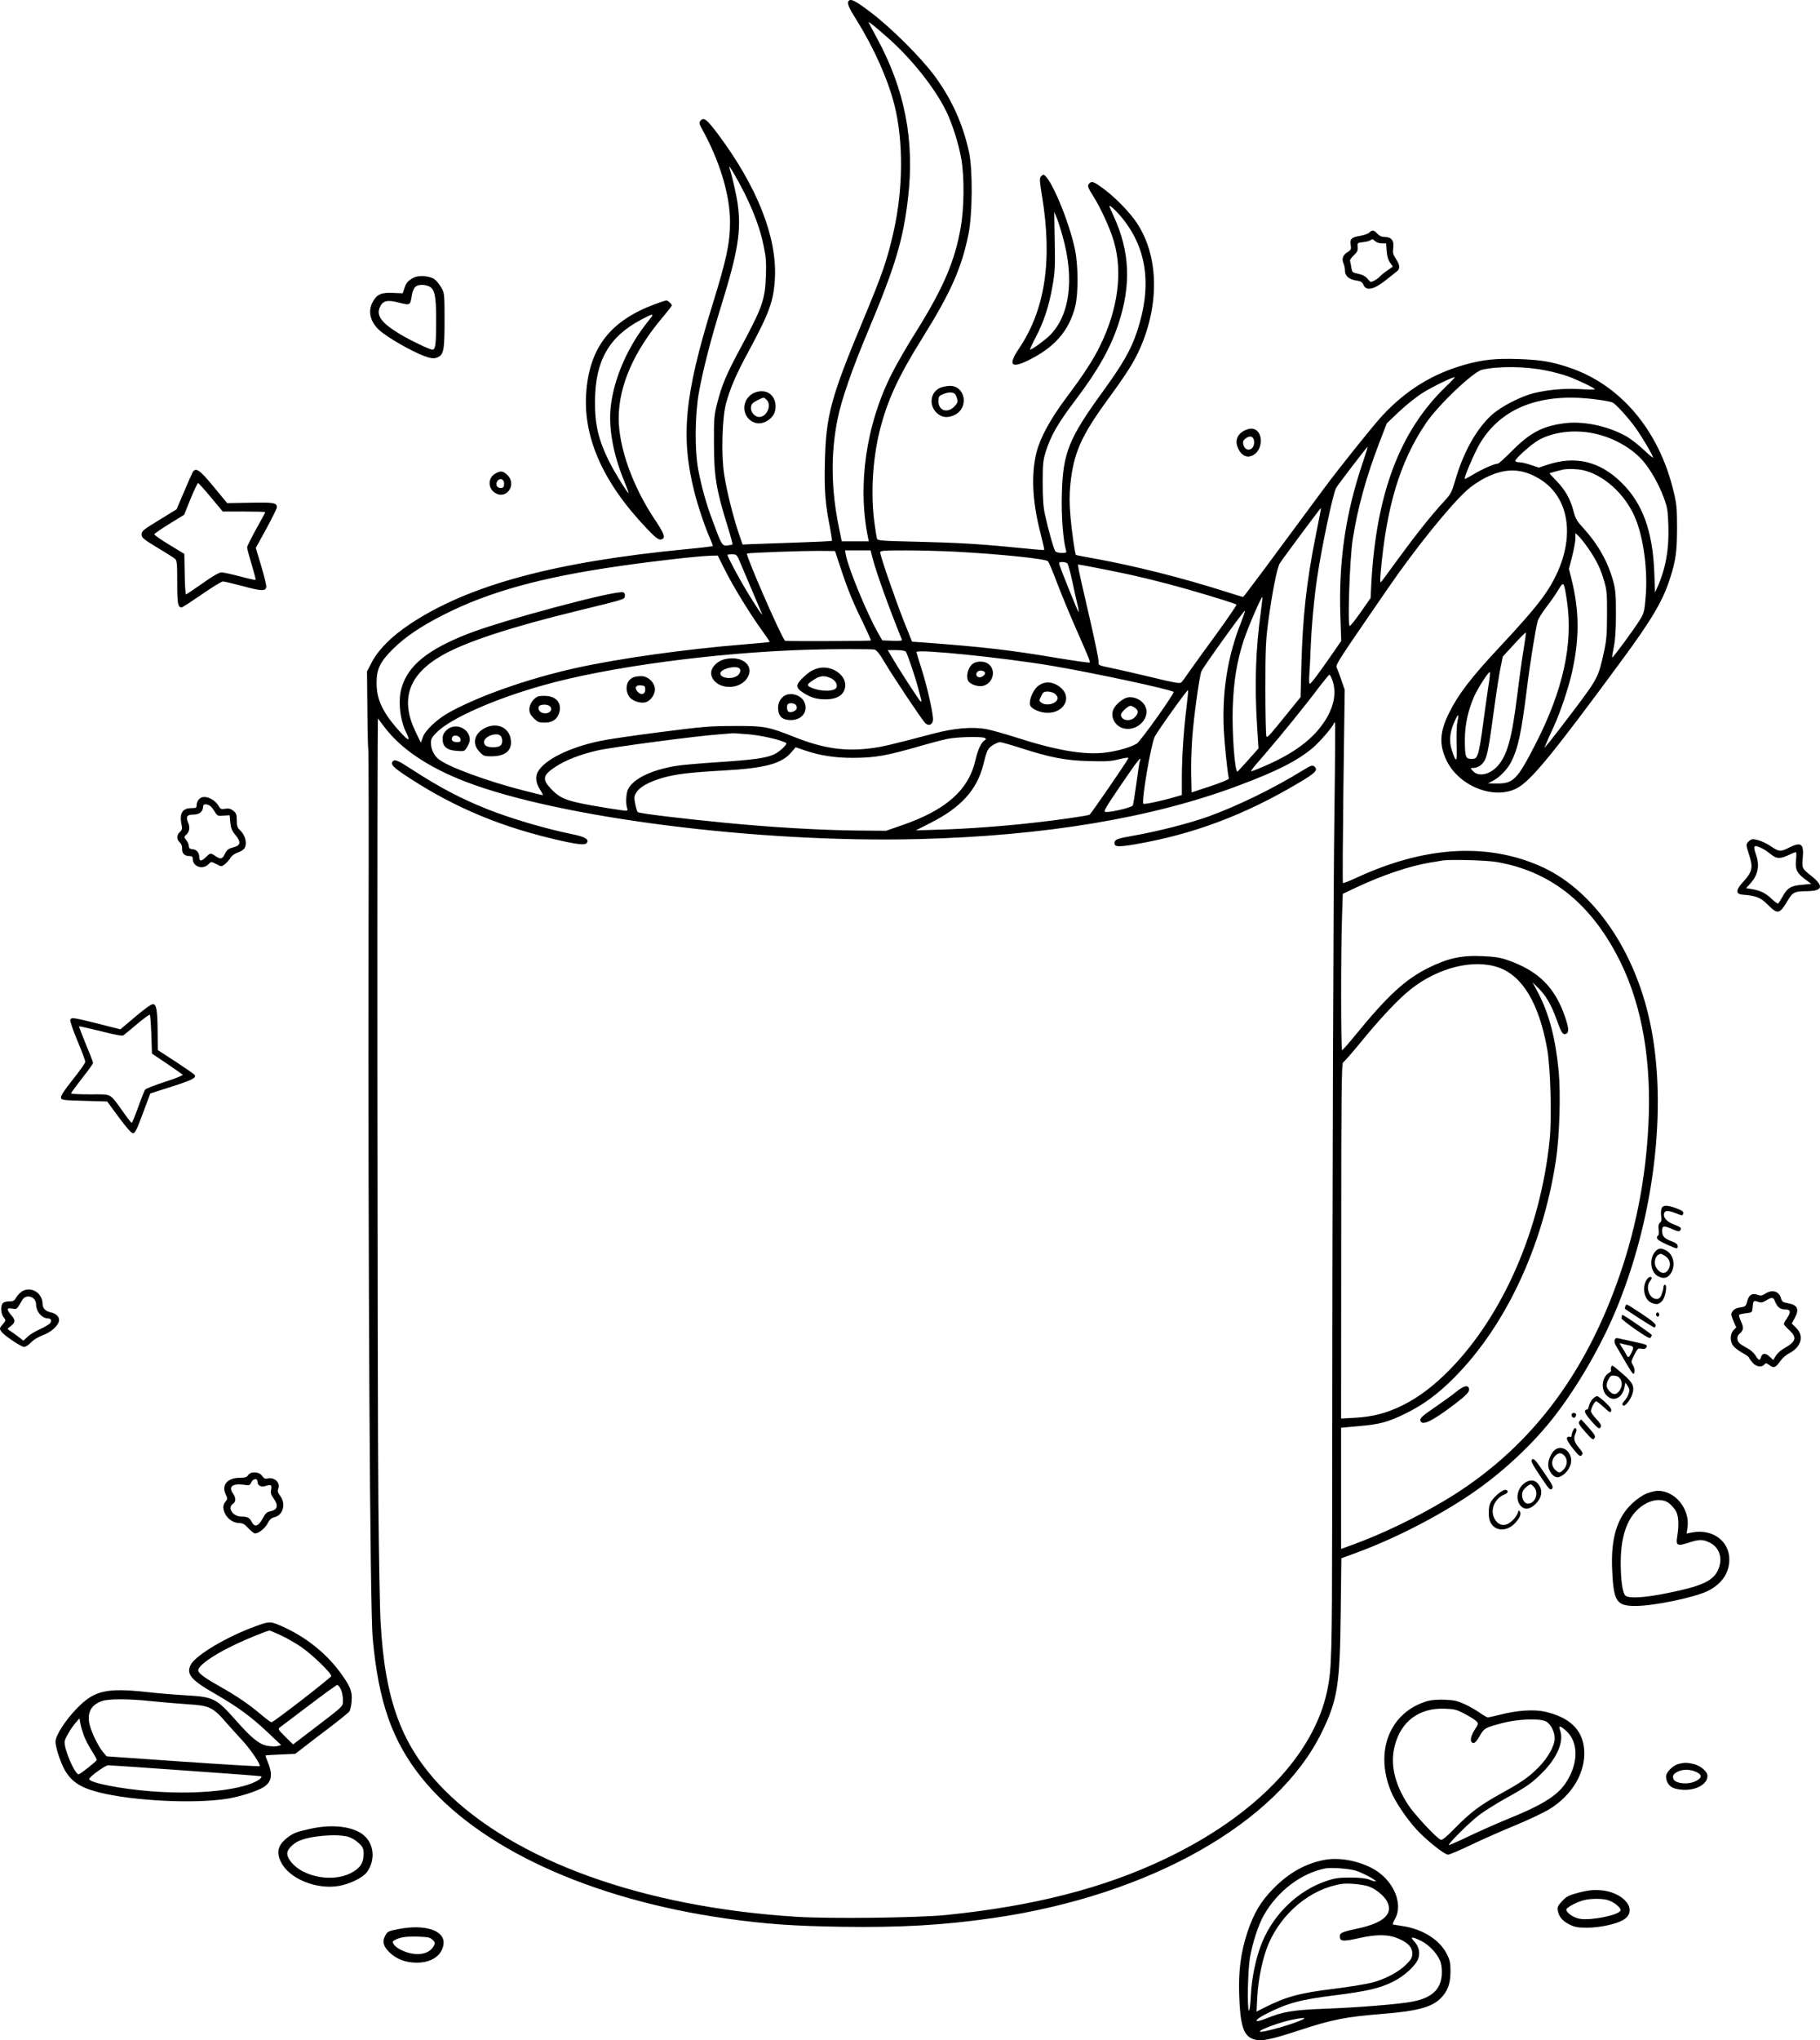 <?xml version="1.0" encoding="UTF-8"?>
<svg xmlns="http://www.w3.org/2000/svg" version="1.0" viewBox="0 0 1405.797 1575.257" preserveAspectRatio="xMidYMid meet">
  <g transform="translate(-293.12,1844.941) scale(0.1,-0.1)" fill="#000000" stroke="none">
    <path d="M9487 18443 c-16 -15 -3 -48 64 -154 132 -213 239 -454 288 -647 71 -278 69 -650 -5 -979 -48 -215 -86 -326 -237 -688 -247 -592 -285 -732 -294 -1081 -6 -224 2 -333 38 -512 11 -57 18 -106 16 -108 -3 -3 -130 -9 -283 -14 -154 -5 -308 -11 -343 -12 l-64 -3 -29 85 c-43 126 -94 330 -113 455 -24 151 -16 434 14 549 31 116 80 229 175 404 161 298 194 390 203 567 15 318 -138 703 -438 1106 -90 120 -112 137 -139 104 -10 -12 -7 -24 14 -62 137 -248 216 -509 216 -717 0 -162 -26 -286 -136 -641 -216 -697 -247 -1019 -139 -1445 27 -108 82 -271 120 -357 14 -31 23 -58 21 -60 -2 -2 -91 -13 -197 -23 -1029 -99 -1692 -279 -2144 -581 -139 -93 -238 -192 -290 -289 l-39 -75 3 -300 c1 -165 5 -303 7 -307 3 -4 4 -641 2 -1415 -4 -2564 11 -5218 32 -5443 45 -493 151 -794 380 -1079 432 -536 1301 -937 2356 -1085 298 -42 511 -57 879 -63 458 -7 794 12 1180 68 1207 175 2193 732 2536 1434 122 250 140 365 146 922 l5 421 76 28 c292 104 617 266 882 439 245 160 487 378 665 600 192 240 391 582 513 886 296 733 388 1604 236 2239 -130 547 -450 986 -842 1155 -415 180 -895 148 -1414 -93 -54 -25 -101 -43 -104 -40 -3 3 -1 340 4 749 l10 743 -23 66 c-12 36 -28 79 -35 96 -14 33 -33 3 387 614 216 315 485 648 619 768 32 29 95 71 139 93 152 76 277 74 411 -5 280 -164 293 -563 30 -921 -63 -86 -168 -207 -335 -385 -215 -230 -317 -363 -386 -503 -75 -151 -79 -248 -19 -372 96 -196 364 -302 539 -213 109 56 273 255 816 993 227 308 313 454 367 620 47 145 57 215 57 400 0 150 -3 183 -27 281 -113 474 -412 826 -813 958 -135 44 -213 57 -382 63 -179 6 -276 -4 -416 -43 -249 -70 -453 -195 -637 -392 -69 -74 -332 -402 -449 -560 -426 -577 -623 -842 -628 -842 -2 0 -69 20 -146 45 -332 105 -690 195 -997 251 -80 14 -146 27 -148 29 -8 7 -33 187 -43 303 -8 100 -8 162 0 243 25 239 82 369 281 643 162 222 212 302 262 417 147 342 136 707 -29 956 -52 79 -160 191 -246 256 -85 64 -102 71 -121 51 -18 -17 -14 -31 32 -103 55 -87 129 -248 157 -346 69 -236 32 -520 -104 -800 -56 -115 -126 -223 -270 -415 -117 -158 -193 -297 -222 -407 -44 -171 -35 -380 27 -622 19 -74 33 -136 31 -138 -2 -2 -94 6 -203 17 -300 30 -460 39 -786 47 -271 6 -298 8 -303 24 -3 9 -12 66 -20 126 -29 217 -14 478 39 698 58 236 142 421 332 725 219 351 303 540 356 802 31 152 33 494 5 628 -47 221 -134 413 -269 596 -106 143 -339 374 -496 492 -113 85 -148 103 -165 85z m304 -287 c181 -161 354 -377 446 -559 47 -95 98 -253 119 -372 25 -142 23 -382 -5 -537 -46 -260 -135 -465 -346 -803 -66 -104 -149 -248 -185 -320 -199 -391 -267 -861 -184 -1267 l6 -28 -105 0 -104 0 -21 103 c-62 299 -65 573 -11 842 29 146 112 385 234 675 211 502 272 705 310 1030 52 443 -24 837 -240 1235 -36 66 -65 121 -65 123 0 7 51 -34 151 -122z m-1110 -1196 c75 -151 123 -282 149 -410 18 -87 21 -127 17 -235 -7 -180 -27 -238 -192 -545 -113 -210 -148 -292 -183 -430 -25 -97 -27 -120 -26 -310 0 -259 17 -360 106 -647 23 -73 39 -135 37 -137 -2 -2 -20 -6 -39 -8 -41 -4 -45 2 -114 190 -51 134 -86 262 -113 404 -26 142 -24 414 6 583 30 171 94 420 175 680 128 414 154 574 125 781 -9 67 -43 216 -64 279 -13 40 60 -83 116 -195z m2897 -169 c212 -243 256 -540 136 -901 -47 -141 -109 -250 -269 -470 -259 -357 -304 -469 -312 -785 -5 -165 10 -362 33 -437 4 -15 -1 -18 -34 -18 -22 0 -44 6 -49 13 -12 14 -55 168 -80 282 -13 58 -18 125 -18 245 0 145 3 174 23 240 41 129 92 218 238 411 166 220 262 390 323 574 101 304 90 561 -35 834 -19 41 -34 75 -34 77 0 13 36 -17 78 -65z m3294 -1202 c54 -10 130 -31 170 -45 79 -29 208 -91 208 -100 0 -3 -51 -3 -112 1 -120 7 -245 -4 -356 -30 -104 -26 -257 -104 -329 -170 -117 -105 -220 -291 -281 -503 -27 -93 -35 -108 -85 -162 -95 -102 -220 -259 -352 -440 -70 -96 -131 -179 -137 -185 -6 -7 -7 16 -3 65 45 517 148 861 349 1160 94 140 367 400 436 415 130 29 335 26 492 -6z m-778 -130 c-349 -338 -531 -817 -570 -1505 l-6 -122 -77 -110 c-42 -60 -80 -108 -85 -105 -17 11 1 516 23 663 37 242 107 496 209 758 l55 143 97 92 c54 51 136 116 183 145 79 49 237 125 244 118 2 -2 -31 -37 -73 -77z m1168 -94 c59 -7 116 -18 126 -24 28 -15 124 -121 178 -197 50 -70 134 -213 134 -228 0 -4 -33 23 -74 62 -40 38 -102 86 -137 105 -143 79 -331 118 -477 98 -167 -22 -263 -73 -402 -213 -54 -54 -102 -98 -108 -98 -25 0 -122 -42 -186 -81 -37 -22 -69 -39 -71 -37 -8 8 76 203 116 271 166 281 476 399 901 342z m-24 -261 c150 -31 292 -109 382 -211 58 -66 123 -180 161 -282 29 -77 33 -100 37 -221 6 -182 -21 -332 -85 -475 l-18 -40 -6 160 c-13 316 -91 529 -252 687 -169 167 -359 212 -580 137 l-59 -20 -61 20 c-34 12 -73 21 -88 21 -15 0 -30 4 -33 9 -9 13 124 132 182 164 114 62 272 81 420 51z m-1779 -221 c-134 -394 -188 -763 -175 -1180 l7 -202 -50 -73 c-122 -176 -183 -258 -193 -258 -5 0 -6 28 -4 63 3 34 8 130 11 212 6 164 27 393 51 550 33 225 121 642 145 686 12 23 239 319 244 319 2 0 -14 -53 -36 -117z m1701 -64 c158 -36 319 -181 397 -357 68 -153 104 -417 85 -625 -9 -108 -13 -124 -44 -173 -45 -73 -209 -296 -214 -291 -2 2 4 39 13 83 11 55 16 132 16 254 0 149 -3 187 -22 255 -40 147 -117 283 -229 406 -50 54 -62 75 -76 129 -24 94 -63 164 -128 232 -32 33 -58 61 -58 63 0 2 66 20 105 29 38 7 110 5 155 -5z m-2066 -506 c-71 -354 -101 -626 -111 -1007 l-6 -239 -98 -121 c-144 -178 -156 -192 -166 -183 -4 5 -8 169 -8 365 0 317 3 376 23 527 31 229 68 412 88 444 31 48 317 432 319 429 1 -2 -17 -98 -41 -215z m2105 -97 c65 -94 96 -159 123 -253 20 -69 23 -100 22 -258 0 -146 -4 -199 -22 -281 -44 -202 -47 -209 -224 -445 -90 -119 -180 -236 -200 -260 l-38 -44 19 45 c10 25 35 79 54 120 52 114 112 293 141 420 58 262 57 474 -5 721 l-19 76 25 98 c14 54 25 116 25 138 l0 40 25 -23 c14 -13 47 -55 74 -94z m-5775 -151 c57 -172 94 -263 173 -423 35 -74 63 -135 61 -138 -5 -4 -659 -7 -663 -2 -34 38 -305 661 -294 673 7 7 431 22 567 21 l113 -1 43 -130z m245 83 c28 -112 128 -390 228 -636 4 -10 -12 -12 -73 -10 l-78 3 -34 60 c-82 143 -229 498 -247 598 l-7 37 99 0 99 0 13 -52z m641 42 c352 -19 698 -55 716 -74 6 -6 39 -83 72 -172 34 -88 98 -244 143 -345 106 -242 113 -258 106 -265 -3 -3 -115 13 -249 35 -360 61 -578 86 -1023 119 l-99 7 -64 160 c-68 173 -182 503 -182 529 0 14 23 16 198 16 108 0 280 -5 382 -10z m-1675 -52 c27 -64 176 -413 182 -428 9 -26 -55 71 -122 182 -59 98 -145 260 -145 273 0 3 16 5 35 5 30 0 37 -5 50 -32z m-108 -82 c64 -129 200 -351 287 -470 36 -50 64 -91 62 -93 -2 -2 -86 -10 -187 -18 -467 -38 -975 -109 -1318 -185 -369 -83 -744 -215 -974 -343 -92 -52 -182 -137 -200 -190 l-15 -42 -41 85 c-121 250 -54 442 206 590 177 102 531 218 1036 341 388 95 371 90 375 117 2 14 -3 25 -13 28 -51 20 -930 -215 -1199 -320 -309 -121 -461 -243 -512 -414 -31 -99 -14 -254 38 -355 11 -22 17 -42 13 -45 -9 -9 -119 113 -165 183 -58 89 -80 159 -80 252 0 107 27 163 128 263 93 92 215 174 388 262 350 178 754 290 1362 377 268 39 606 77 707 80 l50 1 52 -104z m2650 42 c5 -7 22 -69 37 -138 14 -69 33 -152 41 -184 8 -32 10 -55 6 -50 -8 9 -132 316 -146 362 -6 19 -3 22 23 22 16 0 34 -6 39 -12z m331 -54 c193 -38 387 -85 597 -145 202 -58 369 -110 377 -118 3 -3 -68 -107 -158 -231 -91 -124 -185 -255 -211 -292 -25 -37 -51 -73 -59 -79 -10 -8 -64 1 -221 40 -114 27 -256 60 -314 72 -103 21 -105 22 -102 48 2 14 -30 170 -71 346 -41 176 -78 339 -82 363 l-7 43 39 -6 c21 -4 117 -22 212 -41z m3527 -237 c48 -328 -30 -685 -240 -1096 -144 -281 -173 -311 -300 -311 l-70 1 38 20 c53 28 112 89 141 146 54 108 78 222 121 563 24 198 67 463 84 526 5 16 34 63 64 103 31 39 73 99 93 133 44 73 45 72 69 -85z m-2366 -90 c-39 -285 -48 -554 -28 -872 l11 -174 -78 -88 c-43 -48 -81 -89 -84 -91 -21 -8 -43 297 -37 493 7 205 32 359 85 521 35 105 134 334 144 334 2 0 -4 -56 -13 -123z m-152 -74 c-103 -258 -147 -532 -133 -828 6 -112 27 -321 39 -377 1 -6 -63 -33 -143 -59 l-145 -48 -3 137 c-2 75 2 202 8 282 12 165 55 475 71 516 11 30 331 475 337 469 2 -2 -12 -43 -31 -92z m2184 -199 c-11 -66 -34 -227 -50 -359 -42 -338 -77 -464 -151 -549 -60 -67 -147 -87 -190 -41 -23 25 -23 25 -2 25 38 0 73 23 93 62 20 40 32 107 75 422 14 104 34 231 44 283 l19 93 87 95 c48 52 89 93 91 91 2 -2 -5 -57 -16 -122z m-5014 -10 c15 -4 41 -36 74 -93 78 -131 294 -453 318 -476 26 -23 54 -12 59 24 5 35 -44 257 -88 394 -22 69 -40 128 -40 132 0 25 664 -42 1045 -106 309 -52 923 -183 941 -202 10 -9 -255 -380 -284 -399 -46 -28 -150 -58 -240 -69 -165 -21 -385 17 -703 120 -85 27 -186 55 -224 62 -108 18 -247 6 -405 -36 -338 -89 -401 -104 -499 -115 -189 -22 -351 2 -561 84 -220 87 -244 91 -480 90 -184 0 -242 -5 -567 -47 -199 -25 -408 -56 -464 -68 -241 -50 -436 -147 -485 -242 -20 -38 -13 -87 21 -138 14 -22 22 -39 18 -39 -3 0 -70 16 -147 36 -280 71 -590 185 -658 243 -37 30 -58 77 -58 126 0 30 8 44 48 83 107 106 446 256 817 360 497 141 1330 253 2045 275 185 6 496 6 517 1z m241 -16 c12 -16 74 -199 97 -288 9 -36 19 -73 22 -84 3 -11 1 -16 -5 -12 -11 6 -175 260 -226 349 l-28 47 65 0 c39 0 69 -5 75 -12z m4500 -265 c-9 -60 -28 -194 -42 -299 -13 -105 -31 -207 -40 -227 -13 -33 -19 -37 -50 -37 -45 0 -50 17 -50 155 1 112 26 225 73 330 31 67 107 185 119 185 5 0 0 -48 -10 -107z m-1204 40 c34 -98 8 -215 -73 -330 -103 -147 -272 -261 -539 -364 -31 -12 -27 -6 88 126 121 140 325 391 419 518 41 53 77 97 81 97 5 0 15 -21 24 -47z m-1128 -205 c-21 -164 -36 -384 -36 -545 l0 -132 -56 -16 c-102 -30 -235 -58 -241 -51 -17 17 59 462 88 518 27 52 254 368 257 359 2 -6 -4 -66 -12 -133z m2093 -108 c-6 -25 -9 -105 -7 -177 5 -144 -2 -152 -37 -44 -22 66 -16 136 19 215 30 68 39 70 25 6z m-8290 -42 c127 -169 338 -312 626 -423 725 -280 2270 -476 3505 -444 973 25 1801 163 2465 412 300 112 457 192 576 292 55 47 151 158 162 187 2 7 7 11 10 8 2 -3 1 -295 -4 -650 -9 -598 -17 -2994 -18 -5497 -1 -1052 -4 -1157 -37 -1321 -102 -500 -557 -974 -1256 -1306 -473 -225 -1010 -363 -1688 -432 -213 -22 -901 -30 -1154 -14 -1188 74 -2180 432 -2724 981 -324 329 -457 678 -491 1294 -6 99 -13 507 -17 907 -8 894 -11 6080 -3 6070 3 -4 24 -33 48 -64z m2812 -58 c99 -8 253 -43 292 -67 13 -8 -43 -62 -86 -85 -61 -31 -163 -45 -435 -63 -140 -9 -291 -22 -335 -30 -190 -33 -322 -98 -364 -178 -16 -32 -20 -108 -8 -147 7 -22 6 -23 -46 -16 -30 4 -133 20 -229 37 -198 36 -244 55 -315 130 -67 72 -61 103 35 167 76 51 196 98 330 128 111 25 752 110 930 123 58 5 107 9 110 9 3 1 57 -3 121 -8z m1828 -29 c11 -7 11 -10 -2 -17 -26 -15 -54 -76 -71 -152 -52 -232 -227 -387 -570 -505 l-121 -42 -230 2 c-277 3 -659 25 -1005 59 -324 31 -673 73 -683 83 -4 4 -13 32 -19 63 -10 49 -9 59 8 88 25 42 97 83 204 114 103 29 211 42 465 56 325 18 452 52 528 140 l34 40 73 -25 c115 -39 230 -57 369 -57 176 1 256 15 540 97 65 19 150 41 188 49 75 16 270 21 292 7z m270 -75 c236 -76 354 -99 536 -103 134 -4 172 -1 233 15 45 11 71 14 69 8 -9 -24 -289 -431 -300 -437 -15 -8 -254 -43 -442 -63 -228 -26 -507 -46 -710 -52 l-190 -6 110 56 c236 118 362 256 410 447 29 115 35 129 73 154 21 13 45 24 56 24 10 1 80 -19 155 -43z m927 -102 c-4 -9 -16 -87 -27 -173 -12 -86 -24 -163 -28 -171 -8 -14 -148 -49 -204 -50 -27 0 -23 8 110 205 123 181 168 240 149 189z m2755 -780 c404 -69 708 -303 927 -714 180 -336 263 -752 249 -1235 -13 -428 -88 -844 -223 -1235 -273 -796 -717 -1367 -1357 -1748 -232 -137 -475 -254 -704 -338 l-93 -34 0 468 0 468 133 12 c168 15 226 30 363 97 138 67 251 150 379 279 398 401 685 1016 785 1681 27 182 37 505 21 681 -24 253 -74 445 -157 604 l-45 85 43 -43 c60 -58 102 -131 144 -248 36 -100 47 -116 70 -107 25 9 24 41 -4 125 -78 233 -208 362 -445 444 -55 20 -101 27 -194 31 -161 8 -270 -16 -422 -92 -177 -89 -312 -213 -561 -518 -52 -64 -98 -116 -102 -116 -10 -1 -10 764 -1 1021 l6 186 97 46 c212 100 419 169 580 196 41 6 82 13 90 15 54 10 338 3 421 -11z m14 -814 c186 -64 314 -278 377 -630 26 -145 36 -533 19 -702 -71 -688 -356 -1345 -765 -1767 -127 -130 -243 -218 -371 -282 -122 -60 -227 -88 -367 -96 l-108 -6 1 1372 c0 1135 3 1373 14 1377 7 3 68 72 135 154 149 183 292 335 385 409 212 169 485 238 680 171z M8531 13360 c-68 -16 -118 -75 -105 -124 26 -106 205 -123 273 -27 68 95 -31 183 -168 151z m103 -66 c22 -8 20 -37 -3 -58 -39 -35 -136 -25 -136 14 0 30 96 60 139 44z M10435 13316 c-28 -29 -42 -88 -27 -121 13 -28 77 -51 117 -41 72 18 101 111 50 161 -34 35 -106 35 -140 1z m105 -64 c0 -14 -24 -32 -42 -32 -27 0 -35 30 -13 46 18 13 55 3 55 -14z M9255 13291 c-46 -11 -76 -30 -122 -74 -58 -55 -57 -79 4 -117 58 -37 102 -50 171 -50 97 0 152 40 152 111 0 83 -110 153 -205 130z m90 -76 c35 -14 57 -48 48 -72 -13 -35 -123 -35 -197 -2 -33 15 -33 23 3 48 59 43 93 49 146 26z M7824 13220 c-53 -21 -69 -90 -35 -146 22 -37 93 -60 134 -45 37 14 67 59 67 98 0 51 -54 103 -106 102 -22 0 -49 -4 -60 -9z m91 -95 c0 -37 -32 -46 -59 -16 -27 29 -14 53 26 49 29 -3 33 -6 33 -33z M10945 13149 c-40 -35 -71 -119 -55 -149 15 -28 80 -55 135 -54 122 0 185 112 107 187 -59 56 -133 63 -187 16z m133 -55 c12 -8 22 -24 22 -34 0 -42 -84 -66 -125 -36 -19 14 -19 16 -2 50 14 31 22 36 50 36 18 0 43 -7 55 -16z M8975 13066 c-30 -30 -39 -65 -31 -111 9 -45 39 -65 97 -65 84 0 134 66 104 137 -26 62 -124 85 -170 39z m104 -60 c6 -7 9 -21 5 -30 -7 -18 -47 -32 -63 -21 -12 7 -15 48 -4 58 11 12 50 8 62 -7z M7084 13071 c-34 -15 -64 -60 -64 -98 0 -26 8 -43 34 -69 30 -30 41 -34 84 -34 59 0 95 24 112 74 23 71 -18 127 -97 132 -26 2 -58 0 -69 -5z m97 -77 c28 -34 -26 -68 -70 -44 -23 12 -28 45 -8 53 26 11 65 6 78 -9z M11635 13063 c-32 -8 -84 -51 -101 -85 -32 -61 11 -141 83 -154 106 -20 204 88 159 175 -26 49 -88 77 -141 64z m63 -79 c28 -19 28 -41 0 -71 -36 -39 -108 -27 -108 18 0 19 54 69 74 69 6 0 22 -7 34 -16z M6684 12832 c-89 -42 -111 -122 -50 -186 31 -33 38 -36 90 -36 110 0 163 43 153 126 -10 93 -101 138 -193 96z m114 -64 c7 -7 12 -24 12 -38 0 -37 -18 -50 -70 -50 -49 0 -70 13 -70 41 0 42 97 78 128 47z M6379 12811 c-22 -23 -29 -39 -29 -68 0 -58 33 -86 110 -91 58 -4 59 -4 79 29 12 19 21 44 21 56 0 91 -116 138 -181 74z m109 -68 c3 -20 -1 -23 -27 -23 -33 0 -46 13 -37 36 9 25 60 14 64 -13z M5967 12573 c-24 -23 -1 -48 121 -127 366 -239 731 -389 1191 -491 134 -29 179 -32 188 -9 10 27 -19 43 -122 64 -205 42 -465 119 -645 190 -207 82 -374 170 -591 311 -101 66 -127 77 -142 62z M12990 12499 c-222 -137 -500 -272 -720 -352 -144 -52 -388 -115 -575 -148 -138 -24 -155 -31 -155 -60 0 -29 29 -30 156 -9 453 78 847 226 1265 474 127 75 149 97 128 122 -17 20 -27 17 -99 -27z M14180 7704 c-30 -25 -106 -79 -168 -122 -89 -60 -112 -81 -110 -97 7 -50 87 -13 268 125 91 70 113 93 108 117 -6 32 -41 24 -98 -23z M10970 17085 c-10 -12 -8 -40 9 -144 83 -500 26 -882 -178 -1184 -83 -123 -62 -154 64 -94 209 100 324 230 372 423 23 95 23 308 -1 429 -44 223 -197 585 -247 585 -3 0 -12 -7 -19 -15z m169 -460 c93 -328 56 -610 -99 -765 -37 -37 -137 -110 -152 -110 -3 0 15 42 42 93 64 121 105 247 131 399 19 107 21 152 17 347 l-4 225 19 -45 c10 -24 31 -89 46 -144z M13508 16654 c-9 -9 -40 -20 -68 -25 -70 -11 -83 -24 -76 -70 5 -34 3 -40 -24 -56 -36 -21 -47 -54 -31 -89 6 -14 11 -38 11 -54 0 -41 30 -67 85 -76 36 -5 48 -12 56 -30 20 -54 80 -43 174 32 39 30 78 62 88 70 24 19 21 48 -9 94 -23 34 -26 47 -21 85 8 56 -15 85 -66 85 -23 0 -41 8 -57 25 -27 29 -40 31 -62 9z m96 -84 l34 0 4 -58 c3 -39 11 -69 26 -90 l22 -31 -43 -30 c-24 -16 -49 -37 -57 -46 -7 -9 -27 -23 -43 -32 -29 -14 -30 -14 -52 13 -16 20 -38 32 -71 39 -47 10 -49 12 -55 50 -3 22 -8 45 -10 51 -2 6 11 25 29 42 27 25 33 38 30 64 -3 32 -2 33 44 38 27 3 53 11 59 17 8 8 16 6 30 -8 11 -11 33 -19 53 -19z M6125 16305 c-43 -23 -55 -37 -70 -81 l-13 -39 -75 3 c-89 5 -124 -11 -156 -68 -45 -81 -16 -173 76 -241 98 -73 276 -168 352 -189 33 -9 50 -9 71 0 48 20 55 54 55 285 0 206 -1 211 -25 254 -14 24 -37 53 -52 64 -37 27 -123 33 -163 12z m119 -66 c45 -21 56 -71 56 -258 0 -192 -5 -231 -29 -231 -21 0 -164 68 -246 117 -144 86 -188 143 -161 208 22 51 55 61 136 41 104 -26 99 -29 114 63 4 19 14 43 23 53 18 21 69 24 107 7z M7990 16101 c-338 -126 -498 -326 -529 -661 -33 -353 121 -708 461 -1066 79 -83 99 -97 122 -88 29 11 17 45 -55 152 -172 257 -280 561 -279 786 2 249 117 512 339 775 39 46 71 87 71 91 0 13 -30 40 -43 40 -7 -1 -46 -14 -87 -29z m-20 -87 c0 -3 -15 -24 -34 -47 -154 -190 -261 -434 -287 -653 -19 -163 17 -368 101 -572 21 -53 38 -97 37 -99 -7 -6 -108 158 -150 242 -84 169 -112 289 -110 470 2 308 108 495 356 626 72 38 87 44 87 33z M10193 15455 c-74 -32 -89 -131 -29 -191 40 -40 90 -45 146 -16 107 58 76 223 -42 222 -24 -1 -57 -7 -75 -15z m115 -48 c6 -6 13 -24 17 -39 6 -22 1 -33 -23 -58 -54 -54 -122 -31 -122 41 0 36 4 42 33 54 40 18 81 19 95 2z M8753 15415 c-18 -8 -42 -29 -53 -47 -67 -111 48 -235 157 -168 43 26 64 61 65 108 1 97 -78 147 -169 107z m99 -52 c43 -39 3 -133 -56 -133 -36 0 -68 38 -64 75 2 24 11 34 48 53 53 26 49 26 72 5z M12529 15117 c-47 -31 -59 -80 -33 -133 25 -51 64 -71 106 -53 94 39 89 209 -6 209 -18 0 -48 -10 -67 -23z m89 -74 c7 -69 -66 -92 -83 -26 -5 22 -2 31 16 46 34 27 63 19 67 -20z M4419 14803 c-5 -10 -36 -78 -67 -152 l-57 -134 -135 -83 c-122 -74 -135 -85 -135 -111 0 -25 12 -35 120 -101 66 -39 128 -79 138 -87 15 -13 17 -35 17 -183 0 -166 5 -192 35 -192 6 0 75 45 155 100 79 55 152 100 163 100 11 0 78 -16 150 -35 146 -40 180 -41 185 -8 2 12 -16 85 -39 162 l-42 140 82 149 c44 82 81 156 81 164 0 36 -25 40 -207 36 l-177 -3 -105 127 c-109 132 -137 151 -162 111z m141 -193 l92 -110 164 0 c90 0 164 -2 164 -5 0 -3 -31 -61 -70 -130 -38 -69 -70 -133 -70 -142 0 -10 16 -69 35 -132 19 -63 33 -116 31 -119 -3 -2 -57 10 -121 27 -64 17 -128 31 -143 31 -18 0 -69 -29 -147 -85 -66 -46 -123 -84 -127 -85 -4 0 -9 71 -10 157 l-3 156 -117 71 c-65 39 -116 75 -115 81 2 5 54 41 117 80 l114 70 49 123 c28 67 54 122 58 122 4 0 49 -49 99 -110z M6754 14791 c-54 -33 -55 -108 -2 -145 87 -61 175 59 99 135 -34 34 -54 36 -97 10z m71 -76 c0 -23 -5 -31 -21 -33 -30 -4 -48 21 -34 48 18 33 55 23 55 -15z M4490 12293 c-23 -8 -40 -34 -40 -60 0 -20 -5 -23 -39 -23 -73 0 -97 -42 -76 -135 5 -24 2 -35 -14 -49 -27 -24 -27 -58 -1 -81 12 -11 19 -29 18 -46 -3 -36 18 -59 53 -59 23 0 29 -4 29 -22 1 -63 81 -87 125 -38 16 18 18 18 57 -2 39 -21 40 -21 66 -1 14 11 33 32 42 47 9 17 30 33 55 42 22 7 45 21 52 31 27 36 10 106 -36 147 -16 15 -21 31 -21 72 0 45 -4 56 -27 74 -21 16 -35 20 -63 15 -31 -5 -37 -2 -52 24 -25 45 -89 77 -128 64z m60 -63 c10 -5 27 -26 39 -46 20 -34 24 -36 69 -32 l47 3 5 -55 c4 -44 12 -64 38 -95 44 -54 43 -81 -5 -95 -50 -13 -57 -19 -77 -57 -19 -38 -30 -40 -71 -13 -39 26 -39 25 -75 -10 -34 -33 -50 -32 -50 4 0 33 -22 58 -53 59 -20 2 -27 7 -27 23 0 12 -9 33 -20 47 -18 22 -18 26 -4 38 28 23 35 57 19 95 -20 49 -11 64 41 64 45 0 74 24 74 62 0 20 21 23 50 8z M16435 11950 c-18 -20 -18 -23 3 -89 37 -114 32 -139 -50 -229 -50 -55 -49 -86 2 -90 105 -8 141 -22 196 -78 77 -77 91 -74 156 36 38 62 50 68 154 69 114 2 123 40 27 117 -74 59 -74 59 -67 141 10 108 -13 125 -106 78 -64 -33 -78 -32 -140 10 -48 32 -105 55 -141 55 -9 0 -24 -9 -34 -20z m115 -55 c14 -7 42 -27 63 -44 43 -34 69 -34 141 0 22 11 44 19 48 19 5 0 6 -26 2 -58 -8 -73 6 -104 71 -152 l47 -35 -72 -7 c-86 -7 -114 -25 -150 -91 -14 -25 -29 -49 -33 -53 -4 -4 -26 11 -50 34 -46 45 -88 66 -155 77 l-44 7 25 27 c67 71 83 143 52 231 -26 75 -18 82 55 45z M3978 10601 l-117 -99 -173 44 c-193 48 -206 50 -214 29 -3 -8 21 -80 55 -161 34 -80 61 -153 61 -163 0 -9 -43 -70 -95 -135 -64 -80 -95 -127 -93 -140 3 -20 11 -21 180 -26 l177 -5 90 -122 c61 -83 97 -123 110 -123 15 0 30 29 76 154 l57 153 163 52 c159 51 194 68 180 91 -4 6 -70 52 -146 102 l-139 90 -1 127 c-1 175 -9 225 -34 228 -13 2 -62 -33 -137 -96z m122 -139 l5 -147 114 -77 c63 -43 118 -81 123 -86 5 -5 -56 -30 -136 -55 -79 -26 -148 -53 -153 -60 -6 -6 -30 -67 -54 -134 -24 -68 -47 -123 -50 -123 -4 0 -35 39 -69 88 -105 145 -81 132 -252 132 -81 0 -148 3 -148 8 0 4 38 56 85 116 47 59 85 113 85 119 0 6 -25 71 -56 145 -30 74 -54 135 -52 137 2 2 77 -15 167 -37 108 -28 167 -39 176 -32 7 5 54 44 105 87 51 43 95 75 99 71 3 -3 8 -72 11 -152z M15764 9114 c-4 -14 -4 -40 -1 -59 4 -23 1 -38 -10 -46 -11 -10 -14 -25 -10 -56 2 -24 1 -43 -4 -43 -5 0 -9 -8 -9 -17 0 -13 23 -28 73 -51 84 -37 87 -38 87 -13 0 13 -14 24 -45 36 -59 22 -75 39 -75 81 0 41 11 43 82 12 42 -18 51 -19 58 -7 12 18 5 24 -55 47 -52 20 -81 56 -69 86 8 21 33 20 93 -3 47 -19 49 -19 54 -1 4 14 -6 22 -50 39 -76 29 -111 28 -119 -5z M15721 8791 c-52 -52 -45 -156 12 -192 41 -25 75 -21 99 12 45 60 29 152 -32 184 -38 20 -56 19 -79 -4z m62 -33 c47 -25 61 -74 31 -116 -25 -36 -66 -24 -93 26 -15 28 -6 78 17 92 21 12 19 12 45 -2z M15645 8560 c-31 -60 -11 -145 40 -168 39 -18 59 -15 85 13 25 27 42 125 21 125 -6 0 -11 -9 -11 -20 0 -11 -7 -36 -14 -55 -11 -26 -21 -35 -39 -35 -54 0 -88 88 -52 136 19 24 19 34 0 34 -8 0 -21 -13 -30 -30z M3112 8485 c-17 -8 -41 -30 -53 -49 -17 -30 -26 -35 -54 -34 -19 1 -41 -5 -50 -12 -21 -18 -19 -83 4 -111 19 -23 19 -24 -5 -52 -28 -33 -28 -37 -11 -60 23 -31 152 -117 174 -117 13 0 36 15 53 34 19 20 54 42 88 55 63 22 119 70 128 108 8 30 -17 60 -60 69 -43 9 -66 32 -66 66 0 79 -77 133 -148 103z m80 -62 c10 -9 18 -29 18 -44 0 -57 45 -109 94 -109 22 0 29 -19 14 -37 -7 -9 -42 -30 -78 -46 -36 -16 -79 -42 -96 -59 l-32 -30 -46 36 c-26 19 -55 40 -64 45 -15 9 -15 11 5 26 43 31 46 51 13 88 -40 47 -39 61 5 53 29 -6 36 -3 50 19 8 14 22 36 30 50 18 29 59 33 87 8z M16566 8461 c-23 -15 -35 -17 -55 -10 -44 17 -70 3 -83 -45 -11 -42 -14 -45 -55 -51 -30 -4 -48 -14 -59 -30 -14 -21 -13 -27 6 -74 l22 -50 -21 -22 c-28 -30 -28 -88 -1 -122 12 -15 43 -38 70 -53 28 -15 50 -31 50 -35 0 -4 12 -21 26 -38 28 -34 73 -42 94 -16 10 12 15 12 39 -6 33 -25 48 -19 83 31 15 22 45 48 66 59 96 49 121 134 58 197 l-35 35 24 44 c36 68 20 100 -56 113 -36 6 -44 12 -51 37 -15 56 -68 71 -122 36z m75 -58 c17 -44 39 -63 76 -63 45 0 50 -19 19 -65 -14 -21 -26 -42 -26 -48 0 -5 18 -26 40 -46 64 -58 55 -90 -38 -142 -24 -13 -52 -38 -64 -57 l-20 -33 -29 27 c-31 29 -57 27 -66 -6 -8 -29 -18 -25 -43 15 -12 20 -41 45 -64 56 -22 12 -49 28 -58 37 -22 19 -23 55 -2 72 33 28 36 49 13 96 -11 25 -18 48 -15 52 4 3 28 9 54 12 45 5 47 6 50 40 5 57 7 61 41 49 26 -9 36 -7 63 9 45 28 57 27 69 -5z M15486 8364 c-4 -9 -5 -18 -4 -19 35 -27 220 -145 228 -145 5 0 10 8 10 18 0 11 -38 42 -107 87 -127 83 -119 80 -127 59z M15725 8310 c-4 -6 -3 -16 3 -22 6 -6 12 -6 17 2 4 6 3 16 -3 22 -6 6 -12 6 -17 -2z M15459 8291 c-1 -6 -2 -15 -3 -20 -1 -5 48 -44 108 -86 81 -56 111 -73 117 -63 5 7 9 16 9 20 0 3 -46 37 -102 75 -128 87 -128 86 -129 74z M15403 8104 c-3 -10 0 -29 9 -43 9 -14 43 -73 76 -130 55 -93 62 -101 67 -78 5 16 1 36 -10 55 -17 27 -16 30 10 81 25 49 29 53 56 47 21 -4 31 -1 38 13 9 16 0 20 -92 40 -56 12 -112 24 -124 27 -16 5 -25 1 -30 -12z m101 -40 c47 -8 50 -15 29 -58 -20 -42 -26 -44 -41 -13 -6 12 -21 37 -34 56 -18 28 -19 34 -6 28 9 -3 33 -9 52 -13z M15376 7894 c-3 -9 -4 -20 -1 -24 3 -5 -4 -14 -15 -20 -52 -28 -66 -120 -24 -169 50 -60 124 -31 142 54 l8 40 18 -27 c15 -23 16 -33 7 -60 -6 -18 -21 -43 -33 -55 -15 -16 -19 -26 -11 -34 14 -14 59 41 74 91 16 54 2 85 -69 146 -90 78 -89 77 -96 58z m73 -95 c17 -30 9 -71 -19 -99 -22 -22 -46 -18 -72 14 -22 26 -22 49 -2 87 13 25 20 30 47 27 21 -2 36 -11 46 -29z M15232 7647 c-12 -13 -25 -37 -28 -55 -4 -17 -10 -29 -15 -26 -5 3 -12 -2 -15 -10 -4 -10 13 -38 47 -76 55 -63 66 -70 76 -44 4 10 -9 30 -36 58 -22 23 -41 50 -41 59 0 24 28 77 41 77 5 0 32 -21 59 -46 43 -40 51 -44 56 -29 5 13 -6 31 -44 66 -28 27 -57 49 -65 49 -7 0 -23 -10 -35 -23z M15070 7526 c0 -21 21 -31 30 -15 5 7 6 17 4 21 -9 14 -34 9 -34 -6z M15130 7475 c-10 -12 -2 -26 46 -81 52 -59 59 -64 71 -49 10 15 4 26 -44 81 -31 35 -57 64 -59 64 -1 0 -7 -7 -14 -15z M15082 7405 c-7 -14 -12 -32 -12 -40 0 -9 -6 -12 -15 -9 -8 4 -17 -1 -21 -9 -3 -10 14 -41 47 -82 46 -57 55 -64 67 -51 13 13 10 20 -22 59 -38 47 -43 70 -24 112 8 17 8 29 1 36 -6 6 -13 1 -21 -16z M14948 7260 c-30 -18 -58 -76 -58 -119 0 -54 46 -107 82 -96 57 18 103 88 94 143 -10 65 -69 100 -118 72z m67 -50 c26 -28 23 -75 -5 -105 -29 -31 -37 -31 -67 -3 -30 28 -30 74 -1 105 26 28 49 29 73 3z M14763 7179 c-9 -9 8 -41 65 -126 67 -100 77 -112 90 -99 13 13 8 26 -48 108 -80 118 -92 132 -107 117z M4848 7060 c-10 -16 -24 -20 -63 -20 -96 0 -145 -56 -111 -127 14 -30 15 -38 3 -52 -24 -28 -27 -51 -11 -91 19 -46 67 -80 114 -80 26 0 41 -9 70 -40 20 -22 43 -40 51 -40 28 0 79 40 98 79 15 28 29 41 51 46 67 15 92 102 46 164 -20 27 -23 38 -15 58 17 46 -32 91 -85 77 -17 -4 -27 1 -40 20 -22 34 -89 37 -108 6z m72 -49 c0 -32 26 -46 65 -34 41 13 47 8 40 -31 -5 -23 0 -39 19 -65 40 -54 32 -88 -24 -100 -27 -5 -39 -16 -60 -56 -33 -61 -62 -70 -84 -27 -17 34 -34 42 -80 42 -66 0 -112 69 -66 98 25 16 25 46 0 82 -37 51 -1 78 85 66 41 -7 46 -5 57 18 13 30 48 35 48 7z M14701 6994 c-55 -46 -65 -130 -21 -174 28 -28 64 -25 104 10 60 53 69 118 23 168 -27 29 -68 28 -106 -4z m79 -26 c40 -44 10 -128 -47 -128 -32 0 -55 51 -41 92 8 22 43 53 65 58 1 0 11 -10 23 -22z M14535 6938 c-32 -17 -76 -61 -91 -90 -16 -31 -18 -105 -5 -141 31 -82 130 -89 197 -15 34 37 46 66 36 85 -9 14 -10 14 -16 -5 -10 -32 -45 -71 -78 -88 -39 -20 -79 -5 -103 40 -36 67 0 155 77 187 16 6 27 16 25 22 -5 16 -20 18 -42 5z M15652 6919 c-31 -12 -77 -43 -112 -76 -119 -110 -168 -272 -156 -518 11 -242 33 -275 181 -275 140 0 457 66 558 116 97 49 153 121 164 212 19 161 -118 273 -290 239 l-38 -8 7 49 c19 142 -98 284 -232 281 -16 0 -53 -9 -82 -20z m170 -75 c14 -10 36 -34 49 -53 26 -38 31 -106 15 -208 -11 -67 1 -73 90 -44 82 27 109 26 164 -1 77 -40 101 -128 59 -216 -40 -81 -130 -121 -390 -173 -178 -36 -299 -43 -324 -18 -21 21 -35 119 -35 254 0 238 68 392 203 460 61 31 128 30 169 -1z M4910 5895 c-225 -81 -464 -223 -505 -298 -38 -72 1 -119 189 -226 170 -98 277 -176 402 -294 l107 -101 -29 -8 c-16 -4 -52 -3 -81 3 -61 12 -120 60 -239 195 -153 172 -173 182 -387 194 -83 5 -222 16 -307 26 -311 33 -402 11 -538 -130 -90 -94 -162 -207 -162 -254 0 -49 47 -186 83 -238 44 -67 100 -106 193 -136 239 -79 790 -112 1064 -64 99 18 216 56 267 87 64 40 73 99 31 198 -10 24 -17 45 -16 47 2 1 54 5 116 7 l113 5 77 59 c42 33 134 103 203 155 69 53 131 104 138 112 7 9 16 45 18 80 7 78 -11 120 -98 236 -104 138 -255 258 -422 335 -105 48 -110 49 -217 10z m187 -70 c42 -19 112 -59 157 -89 83 -56 236 -203 236 -227 -1 -12 -433 -347 -461 -357 -4 -2 -42 26 -83 61 -90 76 -183 140 -314 214 -109 61 -161 98 -169 120 -13 33 102 118 272 199 100 49 257 112 278 114 5 0 42 -16 84 -35z m467 -419 c9 -19 16 -55 16 -80 0 -54 14 -40 -216 -216 l-169 -129 -60 59 c-57 57 -59 60 -40 74 11 8 112 84 225 170 113 86 210 156 216 156 7 0 19 -15 28 -34z m-1464 -91 c80 -8 207 -19 282 -24 165 -10 193 -23 289 -133 35 -40 93 -104 129 -143 65 -69 148 -191 136 -202 -3 -3 -270 13 -593 35 l-588 41 -28 33 c-39 46 -95 164 -106 222 -16 86 16 143 96 171 51 19 204 19 383 0z m-521 -266 c12 -32 40 -85 62 -119 22 -34 39 -66 37 -70 -4 -12 -129 -110 -139 -110 -29 0 -109 183 -109 249 0 25 51 112 94 159 l21 24 7 -39 c3 -21 16 -63 27 -94z m788 -270 c318 -22 579 -42 582 -44 10 -11 -25 -36 -77 -56 -161 -61 -459 -84 -772 -60 -235 18 -477 66 -480 94 -2 16 124 107 147 107 13 0 283 -18 600 -41z M13958 5316 c-289 -84 -411 -382 -284 -695 33 -81 118 -208 196 -294 78 -85 218 -197 246 -197 11 0 90 33 175 74 85 41 237 108 339 150 102 42 220 98 264 124 183 110 289 292 273 469 -14 150 -114 244 -303 287 -85 19 -218 10 -348 -24 -44 -11 -85 -20 -93 -20 -7 0 -35 16 -61 35 -27 19 -79 49 -116 66 -56 26 -82 32 -154 35 -54 2 -105 -2 -134 -10z m289 -100 c39 -21 79 -46 88 -56 17 -18 16 -22 -15 -69 -33 -53 -37 -94 -9 -99 12 -2 27 15 49 53 36 63 41 65 180 102 112 29 275 36 327 14 38 -15 73 -79 73 -132 0 -59 -54 -155 -128 -228 -76 -76 -127 -111 -297 -205 -153 -85 -227 -141 -344 -260 -67 -69 -99 -95 -111 -91 -30 9 -207 199 -253 271 -106 164 -139 315 -102 457 49 188 189 291 385 284 76 -3 93 -7 157 -41z m779 -128 c100 -88 99 -254 -1 -405 -67 -100 -184 -172 -460 -283 -71 -29 -199 -86 -284 -126 -85 -41 -156 -72 -159 -70 -8 8 161 176 232 230 39 30 130 87 201 127 175 97 208 120 295 208 111 113 162 235 132 320 -14 40 -2 39 44 -1z M15893 4829 c-42 -12 -93 -64 -93 -95 0 -45 27 -82 68 -93 120 -34 252 17 252 97 0 33 -51 77 -104 91 -52 13 -78 13 -123 0z m149 -65 c38 -20 33 -44 -12 -66 -59 -30 -159 -20 -173 16 -10 26 2 43 41 60 42 18 98 14 144 -10z M5330 4330 c-107 -23 -133 -33 -182 -71 -70 -56 -84 -110 -47 -185 61 -128 270 -215 445 -186 85 14 186 63 218 105 73 99 56 234 -39 299 -85 58 -235 73 -395 38z m287 -61 c28 -8 60 -26 84 -49 35 -33 39 -42 39 -87 0 -68 -29 -110 -100 -146 -106 -53 -256 -46 -374 16 -65 35 -116 94 -116 137 0 27 35 67 80 91 80 42 289 62 387 38z M13165 4090 c-147 -27 -275 -98 -395 -219 -101 -102 -154 -192 -204 -341 -50 -151 -70 -300 -63 -485 7 -225 32 -308 100 -336 59 -25 124 -14 365 65 253 83 360 104 637 126 267 21 382 51 450 117 57 55 79 113 80 208 0 68 -4 89 -28 137 -52 105 -176 187 -326 214 -42 7 -81 13 -88 14 -7 0 -2 18 14 45 68 122 -20 311 -183 393 -114 58 -251 81 -359 62z m240 -84 c52 -17 160 -74 152 -82 -2 -2 -24 3 -48 13 -31 11 -75 16 -149 16 -88 0 -118 -4 -185 -27 -216 -73 -403 -251 -494 -471 -47 -112 -81 -270 -88 -412 -3 -67 -10 -120 -15 -117 -14 9 -9 302 7 404 19 112 64 254 107 330 104 186 290 328 478 364 45 8 184 -2 235 -18z m97 -121 c53 -18 122 -74 143 -116 50 -96 -25 -166 -225 -209 -118 -25 -140 -34 -140 -59 0 -42 22 -44 151 -15 140 31 227 29 306 -6 72 -32 103 -66 103 -112 0 -33 -7 -46 -47 -86 -60 -60 -165 -115 -268 -141 -44 -11 -171 -32 -283 -46 -273 -33 -376 -61 -546 -147 l-59 -30 6 119 c8 138 42 299 86 403 104 243 328 427 566 464 50 7 158 -3 207 -19z m406 -421 c67 -33 135 -109 152 -169 8 -27 10 -68 7 -102 -11 -107 -80 -169 -222 -197 -97 -20 -416 -46 -685 -56 -240 -9 -321 -23 -449 -75 -98 -40 -99 -15 -1 35 168 85 265 111 540 145 242 31 338 53 439 103 91 44 184 131 199 185 13 47 1 91 -35 129 -34 36 -15 37 55 2z m-908 -603 c-55 -33 -324 -110 -337 -97 -11 11 153 72 247 91 80 16 112 18 90 6z M15126 3837 c-78 -21 -94 -29 -129 -66 -34 -37 -38 -47 -33 -74 9 -48 36 -79 91 -107 41 -20 64 -24 135 -24 96 0 219 26 276 58 127 71 11 221 -180 232 -53 3 -93 -2 -160 -19z m225 -58 c50 -16 104 -61 97 -81 -14 -35 -222 -77 -310 -64 -50 7 -108 46 -108 72 0 16 83 60 137 73 55 13 140 13 184 0z M6008 3555 c-81 -16 -84 -18 -104 -56 -21 -41 -11 -78 34 -122 54 -53 123 -80 207 -81 117 -2 200 54 212 142 14 106 -142 158 -349 117z m265 -83 c20 -21 21 -24 7 -50 -24 -42 -75 -64 -141 -59 -63 4 -143 39 -166 74 -13 20 -12 23 9 34 41 22 81 28 176 26 80 -3 95 -6 115 -25z"></path>
  </g>
</svg>
